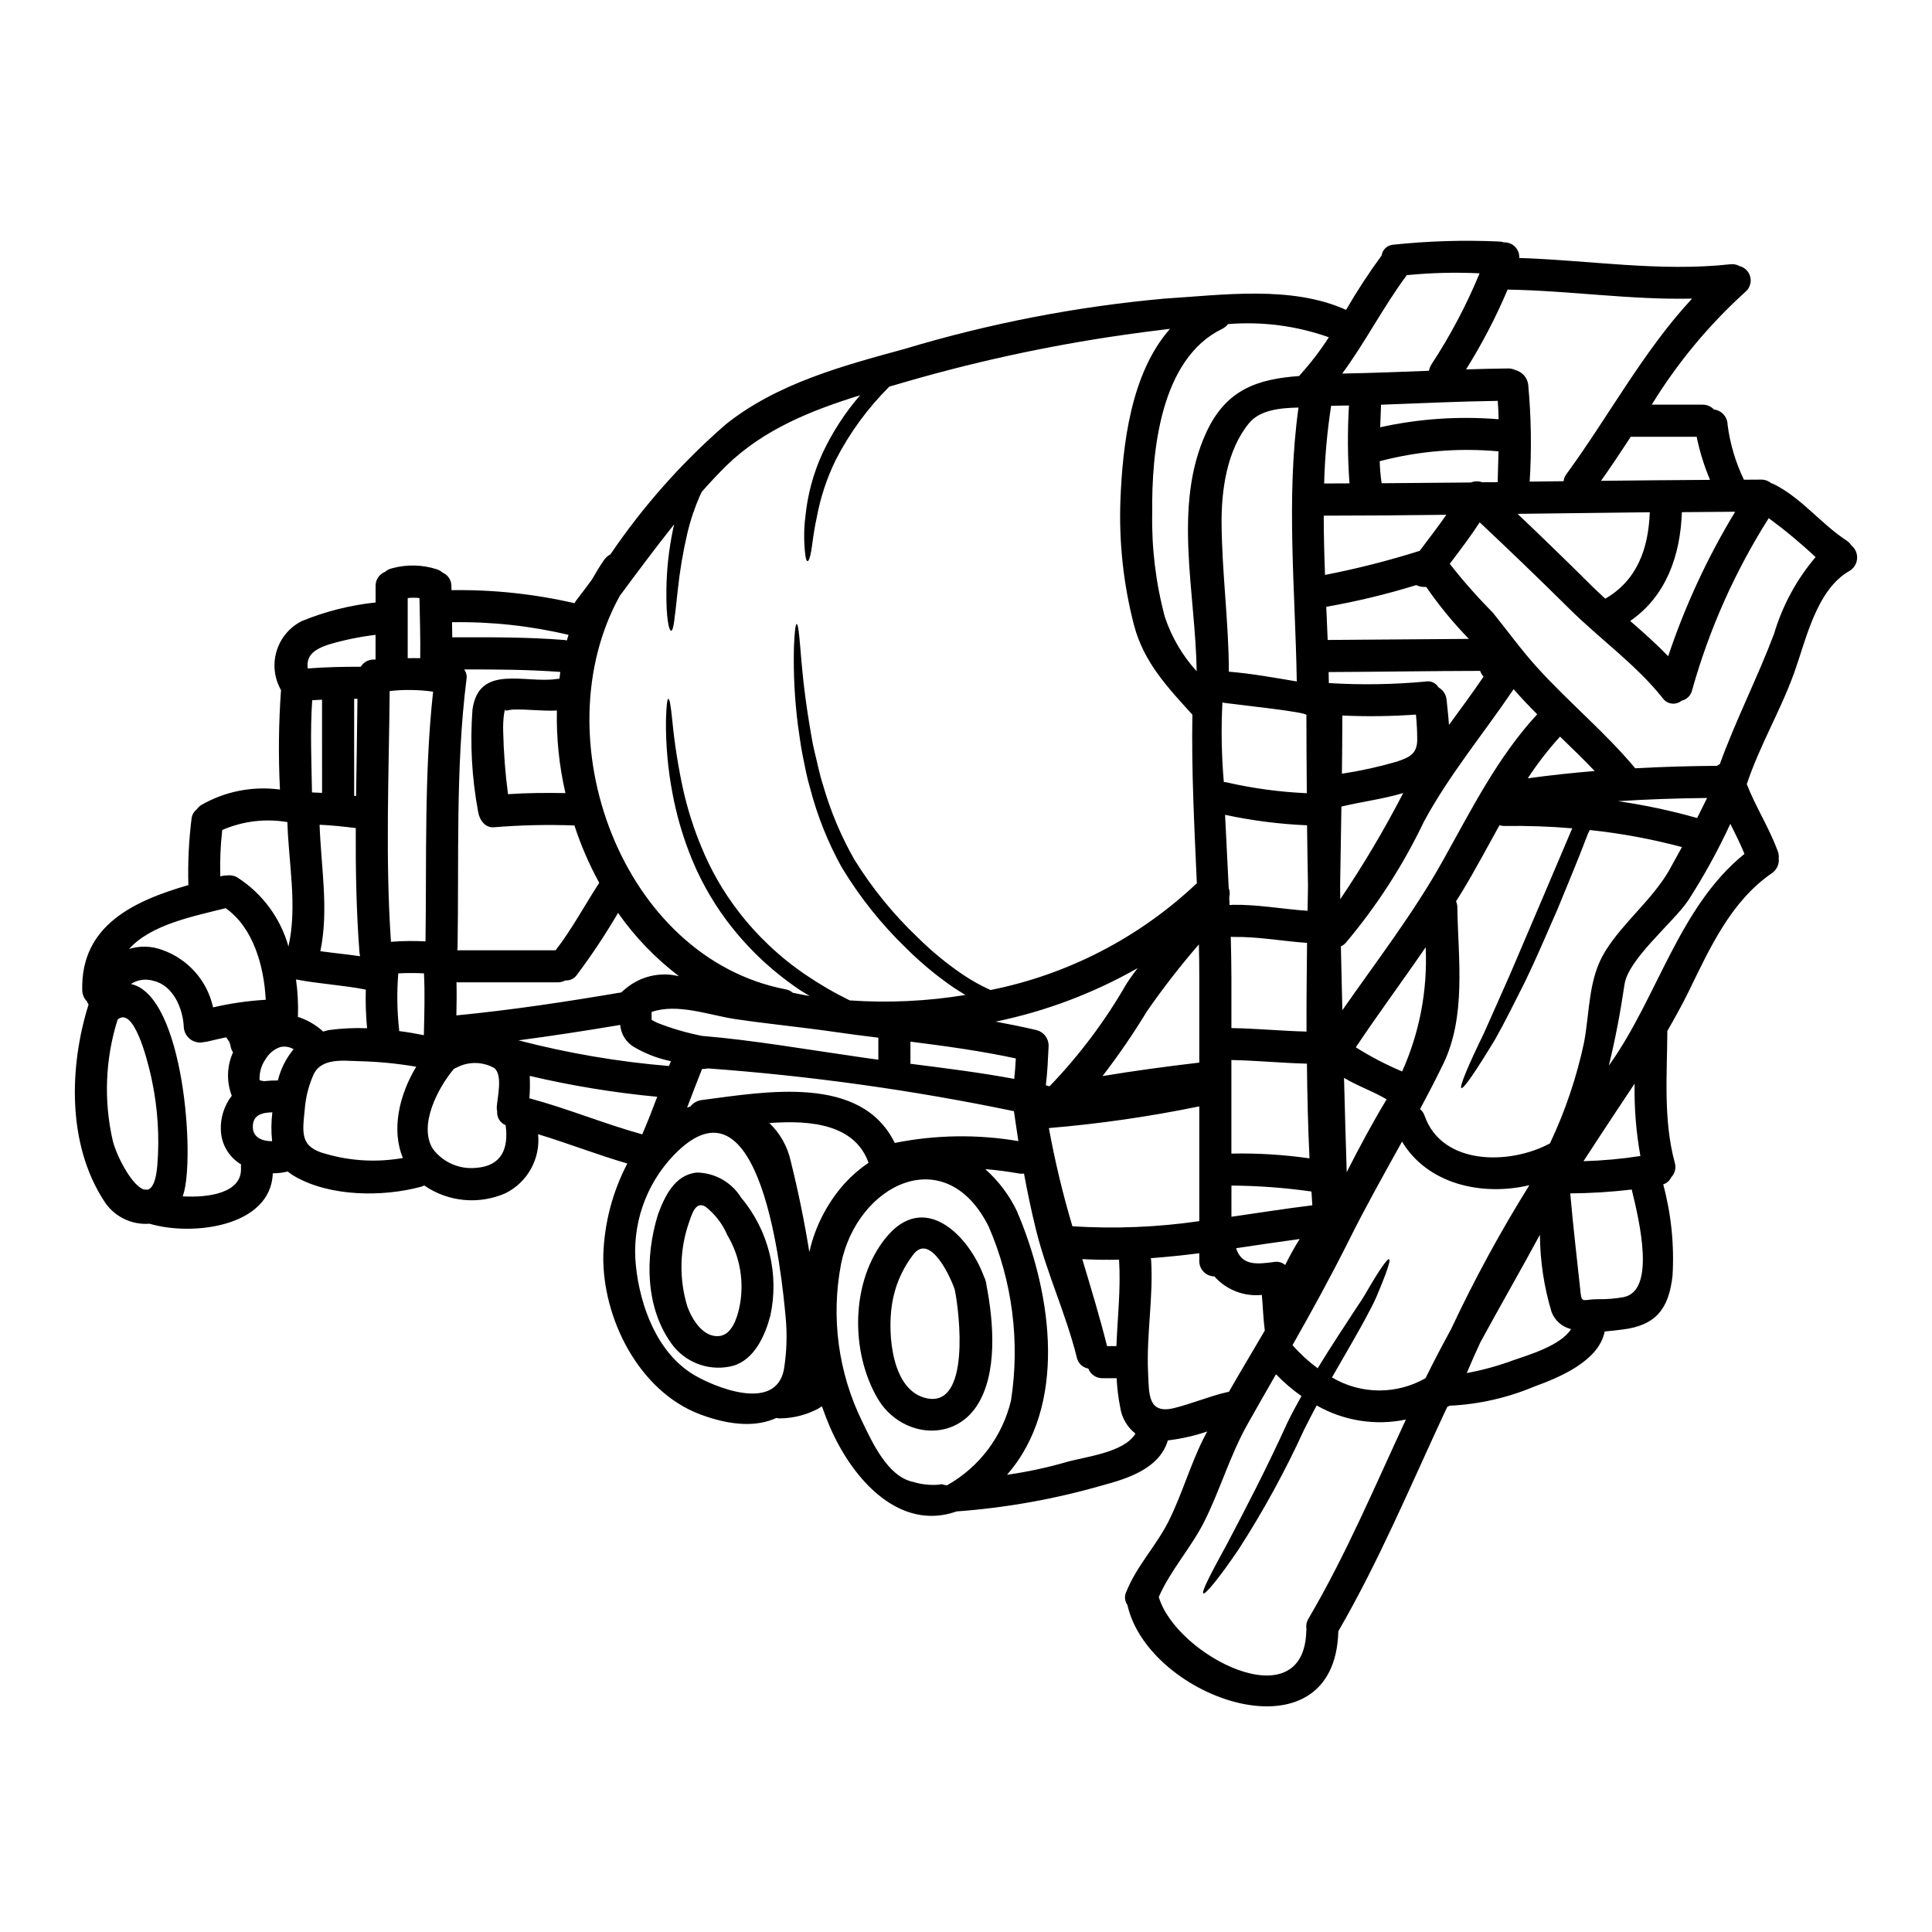 <?xml version="1.0" encoding="UTF-8"?>
<!-- Uploaded to: ICON Repo, www.svgrepo.com, Generator: ICON Repo Mixer Tools -->
<svg fill="#000000" width="800px" height="800px" version="1.1" viewBox="144 144 512 512" xmlns="http://www.w3.org/2000/svg">
 <g>
  <path d="m490.32 354.21c-0.055-6.918-0.109-13.809-0.109-20.727 0-0.789-16.957-2.578-21.434-3.172-0.277-0.035-0.551-0.082-0.824-0.145-0.363 7.023-0.238 14.062 0.371 21.066l0.652 0.082c7.012 1.613 14.156 2.582 21.344 2.894zm144.36-65.633h0.004c1.031 0.867 1.578 2.184 1.461 3.527-0.121 1.344-0.887 2.547-2.055 3.219-8.789 5.019-11.48 18.348-14.684 27.16-3.602 9.949-9.055 19.078-12.418 29.125l-0.086 0.168c2.363 6.07 5.957 11.629 8.223 17.777l-0.004 0.004c0.23 0.582 0.32 1.215 0.258 1.84 0.199 1.586-0.512 3.144-1.844 4.027-10.832 7.453-16.418 19.844-22.004 31.301-1.785 3.629-3.711 7.086-5.668 10.488-0.059 11.621-1.105 23.562 1.969 34.902 0.414 1.379 0.047 2.879-0.965 3.91-0.406 0.883-1.168 1.551-2.098 1.844 2.121 7.883 2.957 16.059 2.469 24.211-0.965 8.707-4.367 13.188-13.301 14.262-1.332 0.172-2.949 0.371-4.676 0.512-1.574 7.871-11.992 12.164-18.57 14.562v-0.004c-7.152 3.019-14.785 4.754-22.539 5.117-0.188 0.117-0.387 0.211-0.594 0.285-0.285 0.621-0.594 1.219-0.879 1.844-9.016 19.395-17.266 39.098-28.012 57.641-0.879 35.098-50.348 18.004-55.891-6.977l-0.004-0.004c-0.723-1-0.844-2.316-0.309-3.43 2.754-6.914 7.871-12.102 11.227-18.738 3.519-7.059 5.672-14.711 9.16-21.746 0.34-0.707 0.707-1.359 1.078-2.039l-0.004-0.004c-3.387 1.145-6.883 1.934-10.434 2.363-2.184 7.398-10.516 10.094-17.438 11.934-12.582 3.625-25.512 5.934-38.57 6.887-14.812 5.258-27.344-7.973-33.609-22.535-0.734-1.727-1.418-3.516-2.07-5.356v-0.004c-0.324 0.25-0.668 0.477-1.02 0.684-3.086 1.633-6.519 2.504-10.012 2.551-0.344 0.008-0.684-0.031-1.02-0.117-4.992 2.293-11.684 2.238-20.184-0.938-16.305-6.121-26-25.586-25.688-42.297l0.004 0.004c0.277-8.441 2.453-16.711 6.363-24.195-7.965-2.32-15.703-5.356-23.645-7.766 0.316 3.172-0.34 6.367-1.883 9.16-1.543 2.793-3.894 5.051-6.75 6.477-6.984 3.066-15.051 2.34-21.375-1.93-0.027-0.055-0.086-0.086-0.141-0.141-0.293 0.168-0.609 0.293-0.938 0.371-10.062 2.719-23.926 2.633-33.281-2.695-0.703-0.383-1.363-0.84-1.969-1.359-1.301 0.316-2.633 0.477-3.969 0.48-0.539 14.203-21.348 16.727-32.668 13.355-4.941 0.395-9.676-2.047-12.223-6.297-9.523-14.859-9.129-35.184-3.938-51.797l0.004-0.004c-0.188-0.262-0.34-0.547-0.453-0.848-0.762-0.773-1.199-1.809-1.223-2.894-0.453-17.352 13.891-23.758 28.121-27.898h0.004c-0.168-5.898 0.113-11.805 0.848-17.66 0.113-0.961 0.613-1.836 1.391-2.414 0.285-0.418 0.641-0.781 1.051-1.074 6.336-3.684 13.719-5.152 20.98-4.168-0.445-8.789-0.352-17.594 0.281-26.371-0.121-0.18-0.227-0.367-0.309-0.566-1.582-3.117-1.855-6.738-0.766-10.059 1.09-3.324 3.453-6.074 6.574-7.652 6.254-2.562 12.844-4.223 19.566-4.934v-4.223c-0.09-1.695 0.914-3.258 2.492-3.887 0.516-0.457 1.141-0.781 1.812-0.934 3.918-1.078 8.07-0.992 11.938 0.254 0.578 0.203 1.109 0.512 1.574 0.906 1.438 0.637 2.336 2.09 2.269 3.66 0 0.312 0.027 0.648 0.027 0.965 10.969-0.172 21.914 0.988 32.605 3.457 0.094-0.188 0.195-0.367 0.309-0.543 1.445-1.871 2.867-3.769 4.281-5.695 1.02-1.785 2.098-3.574 3.285-5.301h0.004c0.434-0.59 0.996-1.074 1.645-1.418 8.645-12.746 18.91-24.316 30.535-34.418 13.605-10.887 31.016-15.535 47.516-20.043 22.41-6.742 45.445-11.199 68.75-13.301 15.352-0.961 33.652-3.57 48.141 2.981h0.004c2.875-4.965 6.016-9.773 9.41-14.402 0.223-1.543 1.48-2.731 3.035-2.863 9.32-0.992 18.703-1.277 28.066-0.852 0.445 0 0.887 0.078 1.305 0.227 1.105-0.047 2.18 0.375 2.961 1.164 0.777 0.785 1.184 1.867 1.117 2.973 18.656 0.598 37.254 3.715 55.891 1.672l0.004 0.004c0.84-0.121 1.695 0.039 2.434 0.457 1.434 0.348 2.551 1.465 2.898 2.898 0.344 1.43-0.137 2.938-1.25 3.902-9.672 8.746-18.043 18.828-24.867 29.941h13.355c1.176-0.047 2.312 0.418 3.117 1.273 2.059 0.246 3.613 1.984 3.629 4.055 0.66 5.055 2.121 9.973 4.332 14.562 1.504 0 3.004-0.027 4.508-0.027h-0.004c0.98-0.023 1.938 0.309 2.695 0.934 0.301 0.094 0.594 0.207 0.879 0.344 7.34 3.742 12.332 10.434 19.137 14.883v-0.004c0.516 0.352 0.957 0.797 1.301 1.316zm-20.555 23.445h0.004c2.211-7.488 5.965-14.43 11.02-20.383-3.926-3.688-8.074-7.133-12.418-10.32-8.93 14.09-15.758 29.406-20.27 45.465-0.285 1.445-1.398 2.59-2.836 2.918-0.738 0.605-1.695 0.875-2.641 0.746-0.949-0.125-1.797-0.645-2.348-1.426-7.008-8.848-16.727-15.742-24.754-23.703-7.805-7.731-15.723-15.363-23.746-22.895-2.469 3.797-5.219 7.398-7.938 11 3.551 4.527 7.363 8.844 11.414 12.926 3.938 4.875 7.602 9.98 11.809 14.602 8.363 9.215 17.918 17.066 25.941 26.652 7.199-0.395 14.402-0.598 21.648-0.652 0.242-0.172 0.496-0.324 0.762-0.453 4.234-11.684 9.961-22.863 14.355-34.477zm-10.293-32.406c-4.723 0.027-9.41 0.055-14.117 0.113-0.395 11.562-4.223 22.309-13.695 28.832 3.461 3.008 6.887 6.066 10.062 9.328l0.008 0.004c4.481-13.375 10.434-26.211 17.746-38.273zm2.469 90.668c-1.105-2.723-2.441-5.328-3.742-7.965h0.004c-3.246 7.004-6.969 13.777-11.145 20.27-3.969 5.902-15.875 15.508-16.898 22.254-1.105 7.43-2.438 14.562-4.164 21.551l0.426-0.598c12.559-17.777 18.23-41.547 35.523-55.512zm-38.02-98.859c9.641-0.113 19.25-0.195 28.891-0.254l0.004-0.004c-1.555-3.676-2.742-7.5-3.543-11.414h-17.465c-2.578 3.934-5.16 7.844-7.883 11.672zm25.484 89.348c0.879-1.758 1.758-3.543 2.637-5.301-7.91 0.086-15.793 0.34-23.645 0.852l0.008-0.004c7.094 1.023 14.113 2.516 21.008 4.469zm-1.363-137.64c-16.301 0.371-32.574-2.125-48.875-2.383h0.008c-3.109 7.328-6.793 14.402-11.02 21.152 3.711-0.113 7.426-0.227 11.172-0.254v-0.004c0.656-0.004 1.305 0.141 1.895 0.426 1.809 0.469 3.152 1.977 3.406 3.824 0.797 8.559 0.93 17.168 0.395 25.746 3.004-0.027 5.981-0.059 8.984-0.113 0.078-0.691 0.34-1.348 0.766-1.902 11.191-15.289 20.34-32.559 33.277-46.48zm-5.953 151.31c1.105-1.969 2.211-3.973 3.285-5.957h0.012c-8.02-2.137-16.191-3.648-24.441-4.519-0.301 0.547-0.555 1.113-0.766 1.699-2.238 5.922-4.992 12.5-7.797 19.332-2.977 6.805-5.754 13.297-8.562 19.109-2.922 5.781-5.512 11.02-7.91 15.254-5.019 8.309-8.418 13.297-8.984 12.988-0.566-0.309 1.754-5.902 6.012-14.625 1.969-4.398 4.277-9.645 6.859-15.453 2.523-5.867 5.273-12.332 8.164-19.137 2.891-6.805 5.644-13.297 8.168-19.223 0.055-0.113 0.113-0.254 0.195-0.395-6.012-0.508-12.031-0.715-18.059-0.621-0.426-0.008-0.844-0.074-1.25-0.199-3.203 5.754-6.266 11.562-9.668 17.207-0.594 0.992-1.219 1.969-1.844 2.949h0.004c0.234 0.52 0.348 1.082 0.34 1.648 0.227 13.695 2.441 28.945-3.856 41.723-1.926 3.938-3.938 7.824-6.012 11.684v-0.004c0.559 0.5 0.977 1.133 1.219 1.844 4.648 13.152 22.57 13.012 33.199 7.258 4.023-8.508 7.047-17.449 9.016-26.652 1.574-8.305 1.078-16.98 5.672-24.324 4.824-7.738 12.336-13.465 17.016-21.574zm-5.246-94.691-35.031 0.426c6.637 6.297 13.203 12.676 19.703 19.137 1.18 1.133 2.328 2.238 3.543 3.344 8.449-4.891 11.43-13.262 11.793-22.895zm-2.496 170.59 0.012-0.004c-1.137-6.324-1.648-12.742-1.531-19.164-1.574 2.363-3.148 4.762-4.762 7.172-2.922 4.426-5.867 8.875-8.789 13.383h-0.004c5.055-0.145 10.09-0.602 15.086-1.375zm-4.25 37.367c8.266-1.93 4.082-19.816 1.969-28.465l0.008-0.004c-5.41 0.641-10.852 0.98-16.301 1.02 0.766 8.93 1.844 17.773 2.777 26.652 0.285 2.438 0.965 1.445 4.168 1.391 2.477 0.062 4.953-0.133 7.387-0.582zm-7.871-139.4c-2.981-3.121-6.07-6.125-9.16-9.105h0.008c-3.141 3.453-6.004 7.152-8.559 11.059 5.91-0.809 11.82-1.457 17.738-1.938zm-6.266 147.91h0.008c-2.348-0.566-4.269-2.25-5.141-4.504-2.008-6.648-3.047-13.551-3.09-20.5-5.188 9.586-10.629 19.027-15.82 28.578-1.25 2.691-2.441 5.387-3.574 8.082h0.004c4.207-0.777 8.344-1.914 12.355-3.402 3.973-1.379 12.48-3.848 15.285-8.238zm-8.957-162.95c-2.156-2.125-4.227-4.328-6.238-6.637-7.938 11.77-17.039 22.625-23.812 35.184h0.004c-5.508 11.523-12.461 22.301-20.699 32.066-0.363 0.387-0.793 0.703-1.273 0.934 0.113 5.644 0.254 11.258 0.395 16.898 9.102-13.066 18.895-25.742 26.652-39.66 7.535-13.469 14.449-27.355 25-38.785zm-2.098 124.83c-12.676 2.977-26.992-0.344-33.711-11.566-4.816 8.703-9.695 17.352-14.117 26.254-4.723 9.445-9.754 18.598-14.914 27.699l0.004-0.008c1.996 2.273 4.231 4.324 6.664 6.125 3.914-6.434 7.711-12.02 10.629-16.559 1.336-1.898 2.328-3.656 3.231-5.215 0.906-1.559 1.758-2.894 2.441-3.969 1.418-2.156 2.328-3.289 2.637-3.148 0.312 0.141-0.059 1.504-0.938 3.938-0.453 1.219-1.047 2.695-1.754 4.426l-0.004-0.004c-0.766 1.934-1.66 3.82-2.668 5.641-2.578 4.992-6.066 10.805-9.781 17.32 3.746 2.227 8.016 3.418 12.371 3.453 4.359 0.035 8.648-1.09 12.426-3.254 2.152-4.398 4.453-8.734 6.777-13.012 6.148-13.109 13.07-25.836 20.734-38.121zm-8.367-186.32c0.055-2.723 0.141-5.445 0.223-8.168l0.004 0.004c-10.57-0.973-21.227-0.086-31.488 2.609 0.055 1.953 0.223 3.902 0.508 5.84 7.871-0.059 15.766-0.129 23.676-0.199 0.949-0.387 2.012-0.406 2.973-0.059 1.352 0 2.746-0.027 4.106-0.027zm0.25-16.672c-0.027-1.613-0.109-3.231-0.223-4.875-10.32 0.141-20.613 0.652-30.934 1.023-0.055 1.969-0.141 3.996-0.223 5.981v-0.004c10.297-2.277 20.875-2.992 31.383-2.125zm-3.992 68.215c-0.395-0.449-0.703-0.969-0.91-1.531-13.383 0.027-26.766 0.25-40.148 0.312 0.027 0.992 0.055 1.969 0.055 2.922l0.004-0.004c8.512 0.523 17.051 0.391 25.543-0.391 1.379-0.305 2.797 0.316 3.516 1.531 1.246 0.695 2.055 1.977 2.156 3.398 0.195 2.07 0.48 4.309 0.621 6.551 3.094-4.227 6.215-8.449 9.164-12.789zm-1.051-106.89c-6.434-0.309-12.879-0.145-19.285 0.484-6.234 8.363-10.941 17.711-17.121 26.082 7.684-0.145 15.352-0.43 22.992-0.738h-0.004c0.113-0.594 0.332-1.16 0.652-1.672 5.008-7.629 9.285-15.719 12.766-24.156zm-2.832 96.879c-4.156-4.262-7.941-8.871-11.312-13.777-0.906 0.086-1.82-0.078-2.637-0.48-7.824 2.414-15.785 4.336-23.848 5.754 0.141 2.922 0.254 5.867 0.371 8.789 12.473-0.059 24.949-0.23 37.426-0.285zm-13.039-23.332c2.363-3.176 4.816-6.297 7.059-9.555-10.828 0.141-21.66 0.219-32.488 0.227 0 5.246 0.141 10.461 0.34 15.707h-0.004c8.477-1.648 16.855-3.777 25.09-6.379zm-4.656 137.97c4.641-10.328 6.777-21.609 6.238-32.918-6.106 8.906-12.531 17.566-18.512 26.52 3.91 2.461 8.016 4.602 12.273 6.398zm4-87.859c0-2.246-0.113-4.488-0.34-6.719-6.488 0.465-13.004 0.551-19.504 0.25 0 5.117-0.059 10.266-0.113 15.426h-0.004c4.906-0.75 9.754-1.816 14.52-3.191 3.231-1.105 5.414-1.984 5.441-5.754zm-3.008 180.11v-0.004c-8.074 1.676-16.48 0.348-23.641-3.738-1.133 2.098-2.238 4.25-3.344 6.465h-0.004c-5.012 10.969-10.809 21.562-17.352 31.695-5.16 7.625-8.816 11.992-9.328 11.652-0.594-0.367 2.07-5.414 6.465-13.465 4.227-8.055 10.098-19.195 15.852-31.883 1.18-2.414 2.438-4.723 3.684-6.945v-0.004c-2.43-1.707-4.691-3.644-6.746-5.785-2.496 4.328-4.992 8.707-7.453 13.07-4.723 8.336-7.289 17.438-11.539 25.941-3.434 6.859-9.055 13.039-12.074 20.016 4.562 15.562 38.527 32.973 39.094 8.957l-0.008 0.004c0.008-0.125 0.027-0.246 0.059-0.367-0.184-0.977 0-1.988 0.512-2.84 9.953-16.922 17.547-34.98 25.824-52.762zm-15.676-65.574c3.316-6.523 6.777-12.988 10.574-19.285-3.629-2.184-7.684-3.516-11.285-5.699 0.203 8.352 0.453 16.684 0.711 24.992zm-5.984-182.5c2.238 0 4.481-0.027 6.719-0.027v-0.004c-0.5-6.871-0.547-13.766-0.141-20.641l-4.723 0.086c-1.055 6.82-1.676 13.699-1.855 20.594zm4.269 110.18c6.109-9.051 11.684-18.449 16.695-28.152-5.328 1.617-10.914 2.269-16.387 3.602l-0.34 21.012c-0.008 1.188 0.031 2.336 0.031 3.539zm-7.398 81.113c-0.086-1.219-0.141-2.441-0.227-3.656h-0.004c-7.027-1-14.113-1.523-21.207-1.574v8.266c7.137-1.023 14.246-2.156 21.422-3.035zm-3.191-220.14c2.785-3.09 5.316-6.398 7.57-9.895-8.562-3.047-17.676-4.234-26.734-3.488-0.414 0.547-0.953 0.984-1.574 1.277-16.418 7.992-18.684 32.715-18.5 48.762-0.184 9.297 0.945 18.57 3.348 27.555 1.777 5.332 4.644 10.234 8.422 14.398-0.254-20.75-6.406-43.859 2.551-63.277 5.242-11.395 13.578-14.168 24.609-14.957 0.09-0.133 0.195-0.258 0.309-0.375zm1.93 142.09c0.027-2.184 0.055-4.398 0.113-6.606-0.086-5.332-0.199-10.691-0.254-16.047-7.305-0.316-14.57-1.246-21.719-2.777 0.316 6.465 0.652 12.926 0.965 19.395h-0.004c0.309 0.785 0.355 1.648 0.145 2.461 0.031 0.707 0.059 1.391 0.086 2.07 0.273-0.043 0.547-0.07 0.82-0.082 6.664-0.109 13.211 1.137 19.848 1.59zm0.512 65.605c-0.395-8.363-0.598-16.727-0.68-25.094-6.691-0.168-13.328-0.824-20.02-0.965v24.801c6.922-0.145 13.844 0.277 20.699 1.262zm-0.789-33.598c-0.027-7.824 0.055-15.648 0.141-23.5-6.551-0.453-13.07-1.699-19.703-1.574-0.172-0.004-0.34-0.023-0.512-0.055 0.086 3.684 0.168 7.344 0.168 11.02v13.184c6.633 0.109 13.262 0.762 19.898 0.93zm-2.582-92.793c-0.395-24.27-2.891-48.48 0.457-72.578-4.82 0.113-10.234 0.594-13.156 4.195-5.836 7.144-7.312 17.711-7.227 26.625 0.113 13.094 1.898 26.113 1.93 39.18 6.027 0.488 12.012 1.594 17.988 2.586zm-3.062 154.65v0.004c1.156-2.363 2.434-4.66 3.832-6.887-5.641 0.762-11.258 1.613-16.844 2.438 1.504 4.789 5.617 4.254 10.434 3.602v-0.004c0.938-0.059 1.859 0.246 2.57 0.855zm-5.41 17.379c-0.426-3.117-0.484-6.297-0.789-9.445-4.738 0.488-9.418-1.34-12.574-4.906-1.094-0.012-2.137-0.469-2.891-1.262-0.75-0.793-1.152-1.855-1.109-2.949v-1.926c-4.277 0.539-8.562 0.992-12.84 1.305 0.043 0.203 0.07 0.41 0.086 0.621 0.594 9.812-1.273 19.68-0.824 29.52 0.285 5.586-0.223 11.34 6.918 9.582 4.762-1.18 9.27-3.117 14.031-4.223 0.168-0.027 0.316-0.027 0.457-0.055 3.121-5.449 6.352-10.812 9.527-16.254zm-17.363-28.992v-30.422c-13.16 2.711-26.469 4.633-39.859 5.754 1.602 8.785 3.684 17.473 6.238 26.027 11.227 0.711 22.492 0.254 33.621-1.359zm0-42.016v-22.371c0-2.981-0.027-5.957-0.109-8.957-4.906 5.664-9.504 11.586-13.777 17.746-3.602 5.93-7.527 11.656-11.762 17.152 8.5-1.422 17.062-2.555 25.648-3.574zm-0.879-47.32h0.004c0.07-0.066 0.145-0.121 0.227-0.172-0.652-14.887-1.449-29.797-1.18-44.711-6.519-7.203-12.844-13.809-15.449-23.645v0.004c-2.805-10.777-4.027-21.902-3.629-33.031 0.566-14.773 2.754-33.82 13.152-45.586-4.363 0.508-8.477 1.074-12.078 1.574-20.656 2.953-41.07 7.426-61.066 13.383l-1.219 0.34-0.004-0.004c-5.703 5.668-10.484 12.191-14.168 19.34-2.414 4.906-4.137 10.125-5.117 15.508-0.906 4.082-1.105 6.969-1.445 8.785-0.34 1.816-0.652 2.637-0.965 2.637s-0.539-0.789-0.707-2.691c-0.289-3.059-0.242-6.141 0.141-9.188 0.578-5.785 2.109-11.438 4.535-16.723 2.602-5.551 5.953-10.715 9.953-15.352-12.902 3.996-25.605 9.055-35.426 18.652-2.238 2.211-4.394 4.508-6.492 6.887-0.172 0.316-0.344 0.652-0.484 0.965h0.004c-1.43 3.234-2.559 6.594-3.371 10.039-1.168 4.988-2.019 10.043-2.551 15.141-0.852 7.711-1.105 10.715-1.758 10.715-0.512 0.027-1.363-2.949-1.246-10.887h-0.004c0.066-5.328 0.645-10.633 1.73-15.848 0.082-0.453 0.223-0.965 0.34-1.477-4.961 6.211-9.727 12.645-14.402 18.941-20.836 37.566 0.426 95.914 43.914 104.3 0.707 0.117 1.363 0.43 1.902 0.902 1.477 0.312 2.977 0.625 4.481 0.879-1.18-0.734-2.363-1.418-3.434-2.18-7.144-4.918-13.438-10.969-18.625-17.918-4.144-5.578-7.496-11.703-9.953-18.203-1.898-4.977-3.348-10.113-4.328-15.352-1.223-6.387-1.805-12.879-1.742-19.379 0.109-4 0.34-5.727 0.648-5.727 0.312 0 0.625 1.699 1.023 5.641 0.609 6.32 1.602 12.598 2.977 18.797 1.145 5.008 2.707 9.91 4.676 14.656 2.481 6.137 5.781 11.906 9.812 17.152 5.012 6.543 11.043 12.238 17.859 16.867 3.738 2.543 7.648 4.816 11.707 6.805 10.238 0.707 20.523 0.223 30.648-1.445-1.078-0.652-2.125-1.309-3.148-1.988v0.004c-4.441-3.051-8.598-6.492-12.418-10.289-6.68-6.43-12.484-13.707-17.262-21.648-3.598-6.523-6.375-13.465-8.266-20.668-0.938-3.148-1.477-6.152-2.043-8.957-0.566-2.805-0.852-5.414-1.219-7.824l-0.004-0.004c-0.887-6.887-1.246-13.836-1.074-20.781 0.168-4.309 0.426-6.152 0.734-6.152 0.312 0 0.594 1.844 0.938 6.094s0.852 10.914 2.41 20.383c0.426 2.363 0.762 4.938 1.445 7.629 0.68 2.691 1.219 5.641 2.211 8.66 1.965 6.856 4.738 13.449 8.266 19.645 4.688 7.57 10.328 14.508 16.785 20.641 3.644 3.613 7.613 6.887 11.852 9.781 2.363 1.598 4.856 2.992 7.453 4.168 20.422-4.082 39.289-13.816 54.453-28.09zm-18.445 26.48c0.91-1.418 1.93-2.805 2.977-4.195-11.719 6.664-24.41 11.449-37.613 14.172 3.656 0.68 7.316 1.418 10.914 2.266v0.004c1.848 0.512 3.125 2.195 3.121 4.113-0.172 3.602-0.316 7.031-0.738 10.488 0.066 0.016 0.133 0.031 0.199 0.055 0.211 0.051 0.422 0.117 0.621 0.199l0.254-0.086h0.004c7.828-8.145 14.633-17.219 20.262-27.016zm2.41 119.16c-2.176-1.699-3.613-4.164-4.027-6.891-0.516-2.57-0.836-5.176-0.961-7.797h-3.602c-1.719 0.09-3.301-0.945-3.914-2.555-1.512-0.258-2.715-1.414-3.035-2.918-2.832-11.414-7.871-22.117-10.746-33.543-1.246-5.047-2.32-10.121-3.258-15.223-0.48 0.078-0.969 0.066-1.445-0.027-2.891-0.508-5.836-0.906-8.816-1.133 3.527 3.129 6.394 6.938 8.422 11.199 0.109 0.223 0.195 0.461 0.25 0.707 0.074 0.094 0.133 0.199 0.176 0.312 8.789 21.234 12.988 50.41-3.09 68.777v0.004c5.285-0.75 10.516-1.867 15.648-3.348 4.863-1.418 15.359-2.469 18.391-7.566zm-5.047-23.191c0.285-7.543 1.18-15.109 0.707-22.684v-0.223c-3.231 0.082-6.492 0.027-9.754-0.141 2.266 7.566 4.598 15.199 6.566 23.047zm-25.977-54.316c-0.426-2.637-0.789-5.273-1.18-7.938l-0.004-0.004c-26.785-5.57-53.91-9.355-81.195-11.34-0.469 0.137-0.961 0.184-1.449 0.141-1.363 3.402-2.664 6.832-3.969 10.262 0.312-0.109 0.594-0.223 0.879-0.312v0.004c0.73-0.953 1.816-1.566 3.008-1.703 16.953-2.211 42.242-6.832 51.145 11.367 10.801-2.172 21.906-2.336 32.766-0.484zm-1.109-16.504c0.199-1.785 0.344-3.602 0.426-5.414-9.102-1.969-18.5-3.258-27.926-4.453v5.867c9.203 1.16 18.402 2.324 27.5 4zm-0.852 85.223 0.004-0.004c2.414-15.598 0.367-31.562-5.906-46.051-11.367-22.828-34.758-11.395-39.125 9.809h0.004c-2.738 14.199-0.77 28.902 5.609 41.875 2.664 5.512 6.777 14.602 13.496 15.961h0.004c2.246 0.688 4.602 0.93 6.941 0.715 0.57-0.316 1.219 0.168 2.016 0.168h0.027c8.531-4.801 14.672-12.949 16.934-22.477zm-35.156-90.301v-5.84c-4-0.484-7.996-0.992-11.938-1.574-8.621-1.242-17.293-2.066-25.91-3.34-7.062-1.051-15.352-4.281-22.23-1.902-0.027 0.707-0.027 1.418 0 2.098 0.484 0.285 0.996 0.539 1.504 0.789h-0.004c3.828 1.496 7.777 2.652 11.809 3.453 13.633 1.137 27.301 3.543 40.852 5.477 1.98 0.305 3.969 0.586 5.918 0.84zm-8.898 32.746c1.887-2.047 4-3.875 6.301-5.441-3.602-10.094-15.082-11.367-26.281-10.516v-0.004c2.84 2.723 4.809 6.223 5.656 10.066 1.969 7.906 3.629 15.988 4.934 24.125l-0.004-0.004c1.527-6.777 4.762-13.051 9.395-18.227zm-16.137 49.418c0.762-4.648 0.914-9.375 0.457-14.062-0.996-10.719-6.438-66.82-29.598-42.84-7.539 7.84-11.223 18.613-10.066 29.43 1.102 10.605 5.613 22.934 15.281 28.777 5.023 3.031 21.609 10.203 23.93-1.305zm-29.562-104.62c0.566 0.113 1.18 0.195 1.754 0.312-6.211-4.719-11.656-10.371-16.137-16.758-3.328 5.684-6.977 11.172-10.922 16.445-0.688 0.977-1.836 1.527-3.031 1.445-0.645 0.344-1.367 0.52-2.098 0.512h-26.766c0.086 2.922 0.027 5.84-0.027 8.758 14.656-1.418 29.203-3.629 43.719-6.094 0.234-0.25 0.488-0.477 0.762-0.68 3.477-3.102 8.129-4.539 12.746-3.941zm-0.883 24.125 0.512-1.273v-0.004c-3.488-0.711-6.832-2.004-9.895-3.824-2.039-1.25-3.356-3.402-3.543-5.785-8.957 1.504-17.949 2.894-26.961 4.086 13.074 3.41 26.422 5.688 39.887 6.801zm-7.086 18.105c1.418-3.285 2.719-6.606 3.969-9.949-11.375-1.074-22.668-2.922-33.793-5.531 0.098 1.977 0.07 3.957-0.086 5.926 10.121 2.727 19.816 6.762 29.914 9.566zm-11.398-66.656c-2.664-4.848-4.863-9.938-6.574-15.195-7.102-0.266-14.211-0.105-21.293 0.477-2.492 0.227-3.969-2.125-4.25-4.25h-0.004c-1.648-8.867-2.144-17.91-1.477-26.906 1.672-12.203 13.922-6.887 22.312-8.137h0.004c0.242-0.043 0.488-0.062 0.734-0.055 0.059-0.598 0.141-1.219 0.227-1.816-8.477-0.625-16.953-0.68-25.457-0.652v0.004c0.543 0.754 0.758 1.691 0.594 2.609-2.922 23.16-1.969 47.711-2.363 71.105l0.004-0.004c-0.012 0.238-0.039 0.477-0.082 0.711h26.059c4.34-5.625 7.711-11.953 11.566-17.891zm-8.59-64.227c0.141-0.512 0.316-0.992 0.457-1.477-10.113-2.402-20.484-3.523-30.875-3.348 0.027 1.336 0.027 2.668 0.055 4 9.922-0.027 19.844-0.086 29.77 0.707 0.199 0.027 0.398 0.062 0.594 0.117zm-15.59 40.738c5.074-0.344 10.148-0.371 15.223-0.285v0.004c-1.656-7.176-2.418-14.527-2.266-21.887-3.856 0.195-7.629-0.371-11.539-0.254-1.445 0.027-2.441 0.789-2.125-0.34l-0.004-0.004c-0.164 0.551-0.289 1.109-0.367 1.676-0.18 1.465-0.246 2.941-0.199 4.418 0.125 5.578 0.551 11.145 1.277 16.672zm-8.418 99.031c6.773-0.512 8.617-5.16 7.793-11.312h-0.004c-1.465-0.598-2.371-2.078-2.238-3.656-0.082-0.363-0.121-0.734-0.113-1.105 0.145-2.523 1.645-8.449-0.621-10.352-3.082-1.754-6.84-1.816-9.98-0.168-0.254 0.141-0.484 0.227-0.738 0.344-4.328 5.117-9.469 15.082-5.586 21.234v-0.004c2.684 3.574 7.043 5.477 11.484 5.019zm-13.445-60.02c0.316-21.773-0.367-44.512 2.016-66.172-3.812-0.539-7.684-0.598-11.512-0.168-0.195 22.172-1.18 44.312 0.344 66.457v-0.004c3.043-0.234 6.102-0.273 9.152-0.113zm-0.434 24.863c0.113-5.473 0.312-10.914 0.027-16.387-2.266-0.113-4.539-0.113-6.805 0-0.406 4.984-0.332 9.992 0.227 14.957v0.34c2.219 0.27 4.406 0.664 6.551 1.09zm-0.965-99.906c0.086-5.301-0.113-10.605-0.195-15.934h-0.004c-1.035-0.129-2.082-0.129-3.121 0v15.934c1.098-0.031 2.199-0.031 3.305 0zm-4.582 132.45c-3.148-7.477-0.961-16.754 3.519-24.184-5.074-0.871-10.207-1.363-15.352-1.477-3.973-0.113-9.781-0.906-11.852 3.543-1.293 2.898-2.078 5.996-2.328 9.156-0.648 6.469-1.305 10.098 5.699 11.906 6.602 1.895 13.551 2.254 20.312 1.055zm-7.254-132.09v-6.547c-4.203 0.504-8.359 1.359-12.418 2.555-4.113 1.359-5.984 3.09-5.559 6.348 4.789-0.367 9.613-0.453 14.059-0.453 0.723-1.203 2.031-1.93 3.434-1.902zm-12.309 98.18c3.336-0.449 6.703-0.609 10.062-0.477-0.324-3.402-0.438-6.82-0.336-10.234-6.125-1.219-12.359-1.504-18.5-2.695 0.461 3.285 0.629 6.606 0.508 9.922 2.484 0.793 4.769 2.117 6.691 3.883 0.555-0.113 1.008-0.309 1.574-0.398zm8.223-19.562v0.004c-0.086-0.289-0.145-0.582-0.168-0.879-0.852-11.02-1.047-22.043-0.992-33.086-3.176-0.395-6.379-0.734-9.586-0.879 0.371 11.113 2.496 22.566 0.199 33.512 3.488 0.48 7.031 0.824 10.547 1.332zm-0.707-68.211h-0.879v25.688l0.512 0.082c0.109-8.586 0.281-17.168 0.363-25.766zm-9.383 24.918-0.004-24.691c-0.879 0.031-1.727 0.086-2.609 0.141-0.566 8.141-0.195 16.305-0.055 24.438 0.91 0.035 1.789 0.062 2.664 0.117zm-7.543 67.934c-0.32-0.195-0.66-0.352-1.02-0.457-0.816-0.27-1.688-0.309-2.523-0.109-1.625 0.562-2.992 1.688-3.859 3.172-1.02 1.445-1.586 3.168-1.617 4.938 0 0.312-0.055 0.25-0.055 0.223 0-0.027 0.055 0.168 0.141 0.484 0.285 0.055 0.539 0.141 0.824 0.168v0.004c0.059 0.004 0.117 0.023 0.168 0.055 1.254-0.141 2.512-0.203 3.773-0.199 0.746-3.035 2.172-5.867 4.168-8.277zm-1.363-27.219c2.414-10.691 0.027-22.117-0.285-32.973l0.004 0.004c-5.84-0.992-11.836-0.262-17.266 2.098-0.469 4.082-0.637 8.195-0.512 12.305 0.184-0.035 0.363-0.082 0.539-0.145 0.426-0.102 0.867-0.141 1.305-0.113 0.934-0.145 1.887 0.047 2.691 0.539 6.594 4.234 11.406 10.742 13.523 18.289zm-9.445 47.969c0.109 2.754 2.664 3.656 5.117 3.629v0.004c-0.277-2.547-0.258-5.117 0.059-7.656-2.672 0.059-5.309 0.652-5.168 4.023zm3.43-33.852c-0.48-9.016-3.344-19.164-10.629-24.27-8.562 2.152-19.789 4.328-25.586 10.801v0.004c2.871-0.887 5.953-0.797 8.762 0.254 6.836 2.391 11.941 8.152 13.492 15.227 4.59-1.066 9.262-1.738 13.965-2.012zm-6.57 44.512c-0.02-0.293-0.012-0.586 0.027-0.879-3.195-1.902-5.211-5.293-5.359-9.012-0.156-3.309 0.871-6.566 2.894-9.188-1.434-3.727-1.312-7.875 0.34-11.512-0.285-0.402-0.484-0.852-0.598-1.332-0.074-0.414-0.176-0.82-0.309-1.219l-0.141-0.285c-0.227-0.395-0.512-0.762-0.789-1.133-1.613 0.34-3.258 0.707-4.875 1.105-0.316 0.074-0.641 0.125-0.965 0.145-1.262 0.316-2.598 0.051-3.641-0.723-1.043-0.777-1.684-1.98-1.746-3.277-0.199-4.789-2.754-10.996-7.992-12.203-2.027-0.641-4.234-0.34-6.016 0.824 14.09 3.004 17.07 46.551 13.84 55.934-0.035 0.117-0.086 0.234-0.141 0.344 7.305 0.41 15.836-1.039 15.469-7.59zm-22.172-0.566c0.613-7.582 0.125-15.211-1.445-22.652-0.285-1.418-3.516-16.641-7.684-16.641-0.52 0.027-1.012 0.238-1.391 0.594-3.293 10.453-3.723 21.598-1.246 32.277 1.246 4.566 5.328 12.078 8.363 12.789v-0.004c0.273-0.016 0.551-0.008 0.824 0.027 1.246-0.32 2.211-2.137 2.578-6.391z"/>
  <path d="m405.42 484.57c1.898 9.754 3.031 23.535-2.582 32.039-6.523 9.891-20.469 7.965-26.281-2.043-7.258-12.418-7.117-31.094 2.211-42.555 10.094-12.445 21.914-0.824 26.023 10.379h0.004c0.191 0.355 0.336 0.738 0.426 1.133 0.102 0.344 0.172 0.691 0.199 1.047zm-15.68 30.023c11.371 2.211 8.594-22.434 7.285-28.805-0.961-3.008-6.375-14.996-10.855-9.496-3.141 4.016-5.16 8.793-5.848 13.84-1.074 7.367-0.082 22.594 9.418 24.461z"/>
  <path d="m340.41 461.4c7.316 8.695 10.164 20.297 7.711 31.387-1.391 5.16-4.168 11.48-9.809 13.152v0.004c-2.832 0.746-5.82 0.672-8.609-0.223-2.789-0.895-5.266-2.57-7.133-4.824-7.625-9.727-7.738-23.645-4.195-35.07 1.785-4.848 4.481-10.52 10.293-11.086 4.797 0.062 9.227 2.578 11.742 6.66zm-0.48 29.129c1.398-6.57 0.262-13.426-3.176-19.195-1.266-2.973-3.266-5.578-5.812-7.57-2.691-1.574-3.629 2.211-4.394 4.309-2.465 7.164-2.602 14.926-0.391 22.172 1.219 3.344 4.141 8.266 8.445 7.824 3.34-0.34 4.731-4.785 5.328-7.539z"/>
 </g>
</svg>